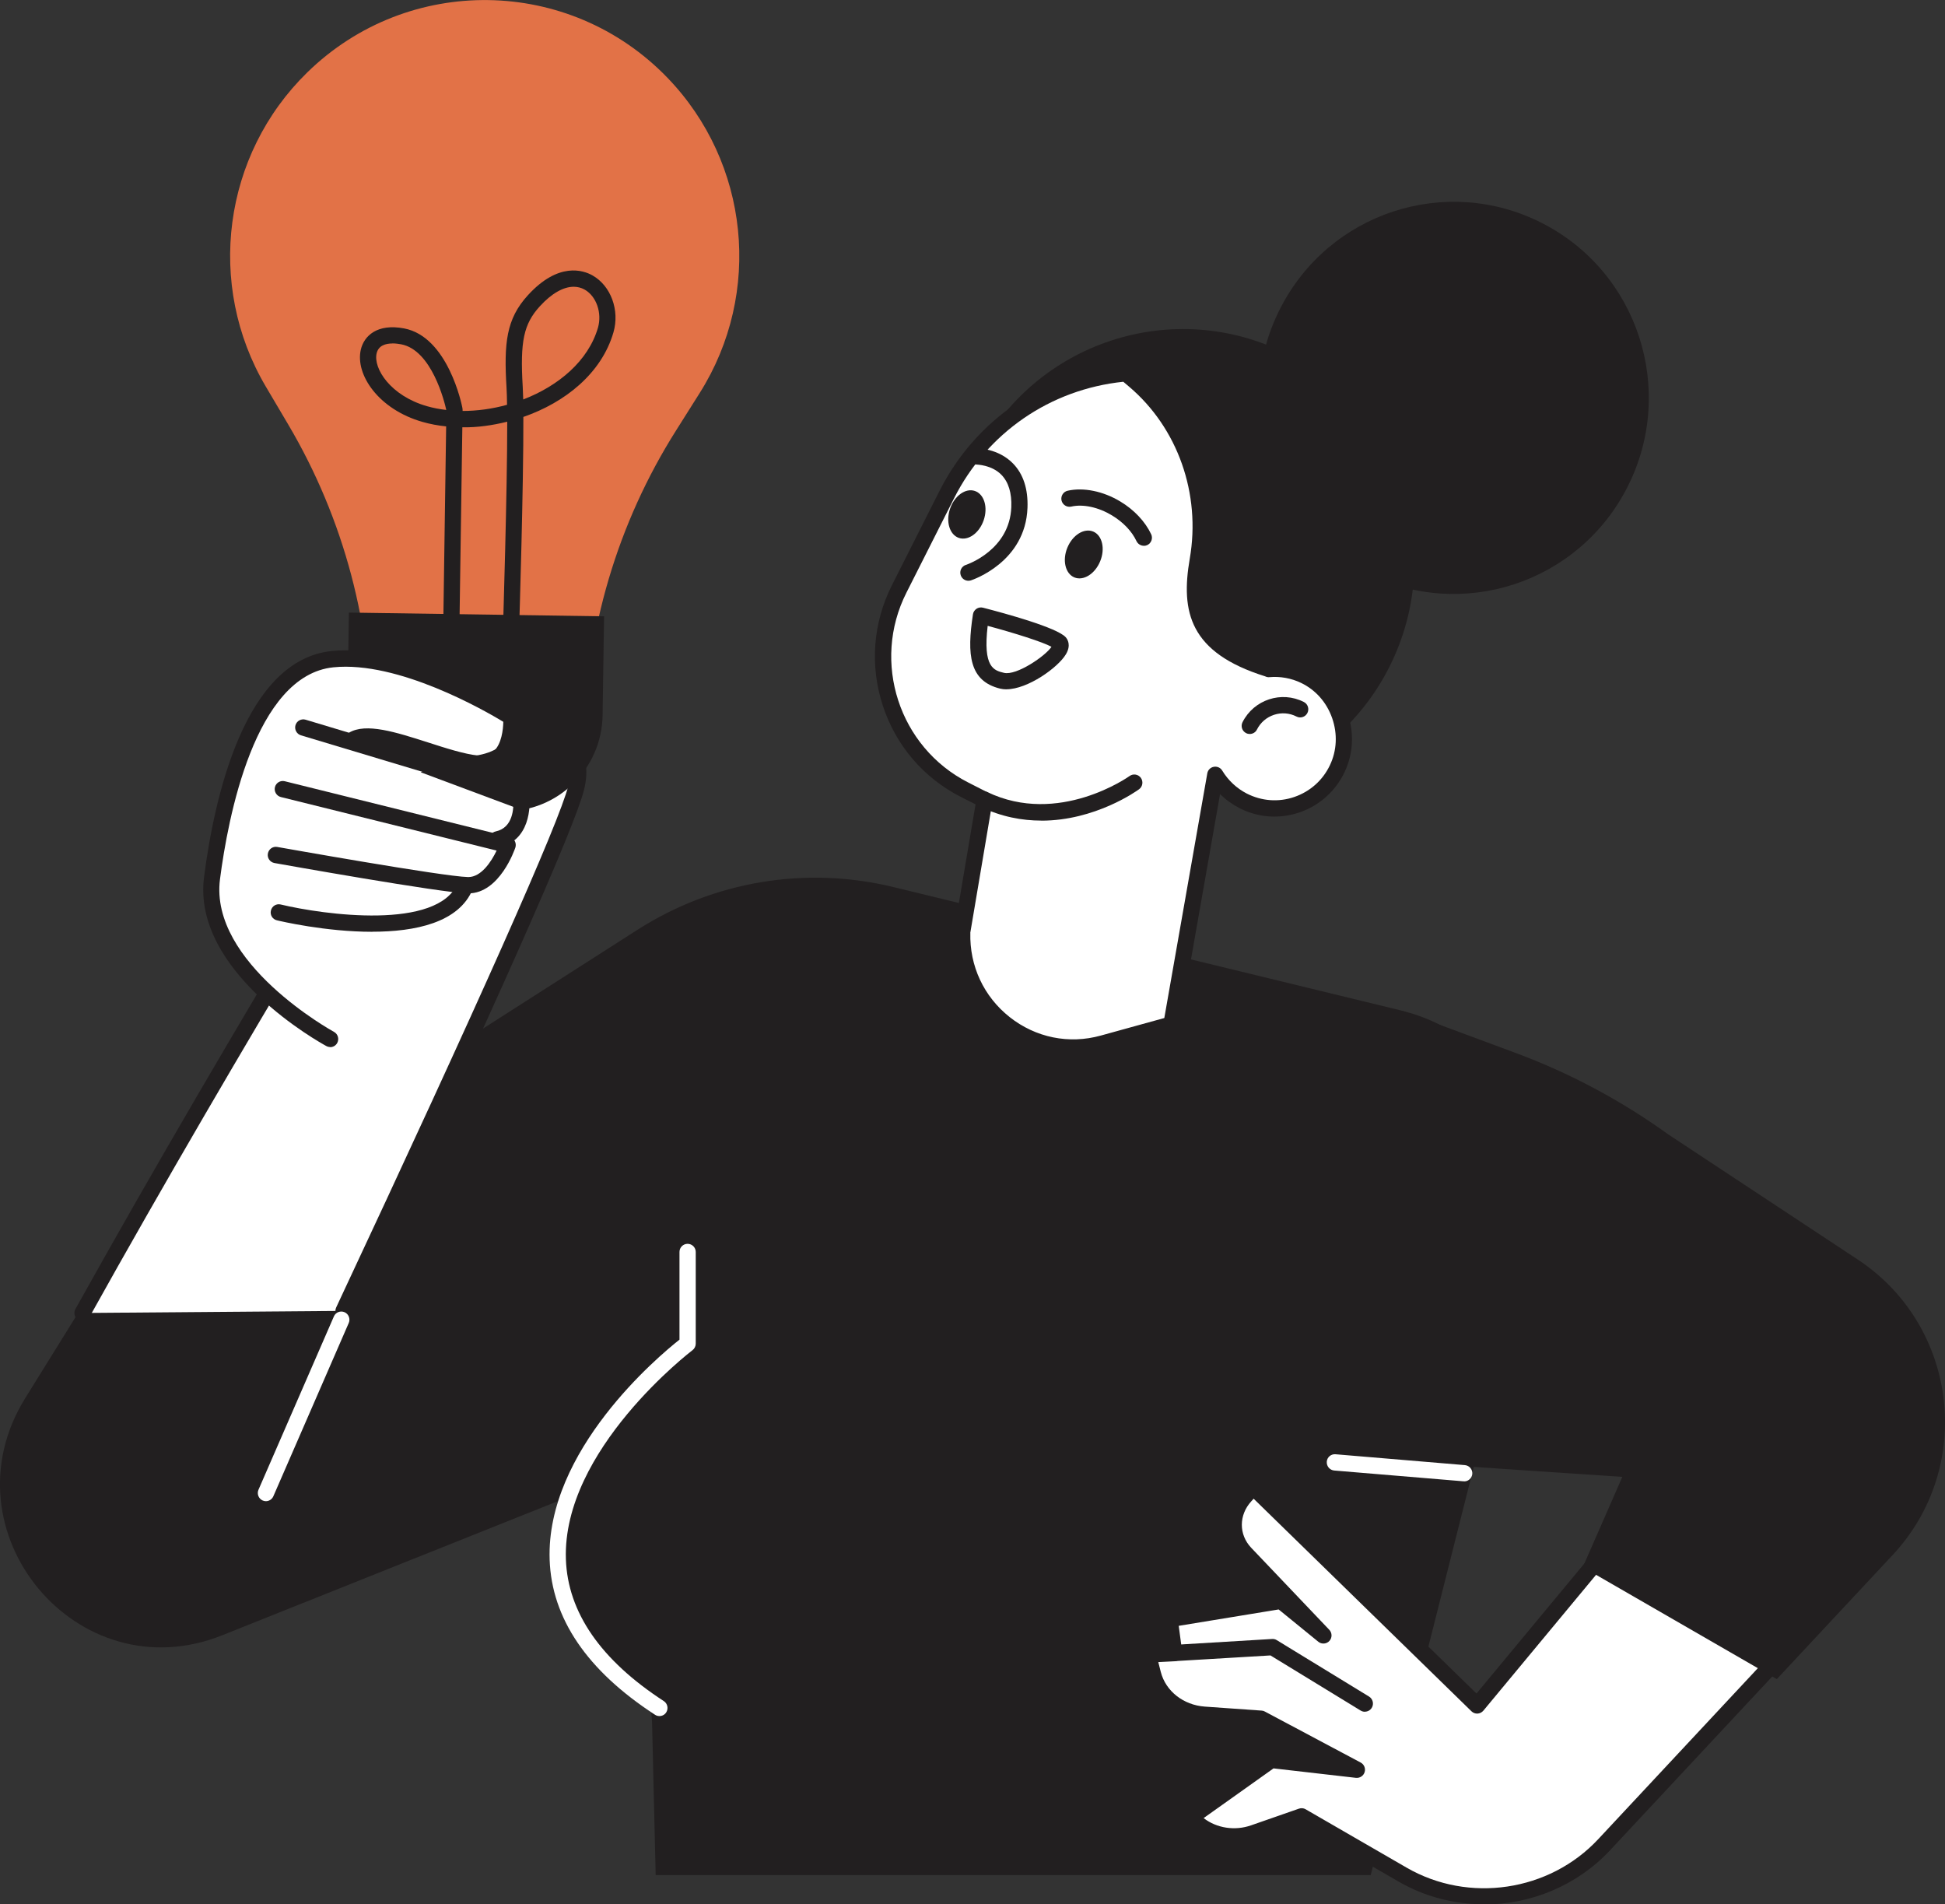 <?xml version="1.0" encoding="UTF-8"?>
<svg id="Layer_2" data-name="Layer 2" xmlns="http://www.w3.org/2000/svg" viewBox="0 0 306.34 299.89">
  <rect x="0" y="0" width="306.34" height="299.89" fill="#333333" stroke="none"/>
  <defs>
    <style>
      .cls-1 {
        fill: #e27247;
      }

      .cls-2 {
        fill: #221f20;
      }

      .cls-3 {
        fill: #fff;
      }
    </style>
  </defs>
  <g id="Calque_1" data-name="Calque 1">
    <g>
      <path class="cls-2" d="M220.71,159.14l-80.03-19.45c-13.77-3.35-28.31-.92-40.27,6.73l-84,53.73-12.44,20.04c-13.01,20.98,8.17,46.47,31.02,37.34l64.6-25.81,3.11,39.53.57,24.05h112.62l25.5-101.03c4.17-15.47-5.19-31.35-20.69-35.12"/>
      <path class="cls-3" d="M54.11,206.44c16.9-36.09,34.86-75.22,36.64-82.39,3.45-13.85-21.83-12.12-21.83-12.12,0,0-30.67,49.45-55.94,94.84l41.12-.33Z"/>
      <path class="cls-2" d="M12.99,208.06c-.21,0-.42-.05-.62-.16-.62-.35-.84-1.13-.49-1.75,24.99-44.9,55.66-94.4,55.97-94.9.22-.35.59-.57.99-.6.66-.04,16.13-1.03,21.59,5.54,1.84,2.2,2.36,4.96,1.56,8.18-1.49,5.99-13.85,33.79-36.73,82.62-.3.64-1.06.92-1.7.62-.64-.3-.91-1.07-.61-1.71,22.49-48,35.13-76.4,36.56-82.15.6-2.42.26-4.35-1.04-5.91-4.07-4.89-15.92-4.77-18.82-4.66-3.49,5.65-32.04,51.98-55.55,94.22-.23.42-.67.66-1.12.66"/>
      <path class="cls-1" d="M48.41,11.39h0c-13.31,12.99-16.01,33.45-6.55,49.48l3.57,6.04c8.75,14.83,13.26,31.8,13,49.04l-.02,1.41,33.6.49.02-1.41c.25-17.24,5.24-34.07,14.44-48.63l3.74-5.93c9.93-15.74,7.82-36.27-5.1-49.65-15.42-15.96-40.81-16.34-56.7-.84"/>
      <path class="cls-2" d="M79.41,127.76l-9.62-.14c-8.44-.12-15.19-7.1-15.07-15.59l.23-15.56,40.19.59-.23,15.56c-.12,8.48-7.07,15.26-15.51,15.14"/>
      <path class="cls-2" d="M90.36,45.16c-1.63,0-3.5,1.06-5.34,3.08-2.54,2.79-3.12,5.51-2.69,12.68.03.54.06,1.21.08,1.99,5.53-2.13,10.24-6.05,11.77-11.3.67-2.32-.25-4.96-2.09-6-.54-.3-1.12-.45-1.73-.45M61.82,54.09c-1.09,0-2.21.32-2.5,1.55-.56,2.38,2.2,6.7,7.94,8.33.97.28,1.99.47,3.03.59-.28-1.28-2.28-9.42-7.11-10.34-.4-.07-.88-.14-1.36-.14M80.51,100.06h-.04c-.71-.02-1.26-.62-1.24-1.32,0-.26.67-21.24.66-32.33-2.34.58-4.77.93-7.07.88l-.45,30.81c0,.71-.65,1.28-1.29,1.26-.71-.01-1.27-.59-1.26-1.3l.45-30.91c-1.27-.13-2.51-.36-3.7-.7-6.96-1.97-10.65-7.48-9.74-11.39.5-2.15,2.56-4.15,6.82-3.34,6.92,1.31,9.1,12.07,9.18,12.53.02.09.03.18.03.27v.2c2.3,0,4.69-.33,7-.97-.01-1.09-.04-2-.08-2.68-.43-7.06-.04-10.84,3.35-14.56,4.83-5.3,8.74-3.96,10.2-3.13,2.88,1.63,4.3,5.48,3.29,8.96-1.87,6.45-7.6,11.04-14.19,13.32.04,10.82-.63,32.1-.66,33.17-.02.69-.58,1.24-1.27,1.24"/>
      <path class="cls-2" d="M218.82,105.04c-9.11,18.04-31.05,25.25-49,16.1-17.95-9.16-25.12-31.21-16.01-49.25,9.11-18.05,31.05-25.25,49-16.1,17.95,9.15,25.12,31.2,16.01,49.25"/>
      <path class="cls-2" d="M256.36,76.63c-7.68,15.2-26.16,21.28-41.29,13.56-15.13-7.71-21.17-26.3-13.49-41.5,7.68-15.21,26.17-21.28,41.29-13.56,15.13,7.71,21.17,26.3,13.49,41.5"/>
      <path class="cls-3" d="M205.47,106.37c-1.82-.87-3.76-1.19-5.65-1.03h0c-11.11-3.44-12.61-8.91-11.18-17.17,1.84-10.58-1.83-21.36-10-28.29l-1.32-1.12c-11.66,1.03-22.53,7.87-28.22,19.13l-7.49,14.84c-5.84,11.58-1.25,25.73,10.27,31.61l3.17,1.61-3.51,20.81c-.37,11.86,10.79,20.7,22.18,17.55l10.77-2.98,6.91-39.33c1.02,1.69,2.5,3.14,4.39,4.1,5.47,2.78,12.15.53,14.82-5.05,2.58-5.39.22-12.11-5.15-14.69"/>
      <path class="cls-2" d="M152.83,146.9c-.14,5.21,2.11,10.04,6.19,13.27,4.1,3.24,9.34,4.31,14.37,2.91l9.99-2.76,6.77-38.53c.09-.53.5-.94,1.02-1.03.53-.1,1.05.13,1.33.59.94,1.55,2.28,2.8,3.87,3.62,2.34,1.19,5,1.39,7.48.54,2.48-.85,4.48-2.62,5.61-5,1.1-2.3,1.22-4.93.36-7.41-.87-2.49-2.61-4.46-4.91-5.56-1.54-.74-3.27-1.05-4.98-.9-.23.03-.47-.03-.67-.13-11.87-3.72-13.33-10.11-11.87-18.54,1.77-10.21-1.89-20.58-9.56-27.08l-.91-.77c-11.51,1.2-21.45,8.03-26.67,18.38l-7.49,14.84c-5.52,10.93-1.16,24.33,9.72,29.88l3.16,1.61c.5.25.77.81.68,1.36l-3.5,20.72ZM169.01,166.25c-4.15,0-8.19-1.39-11.57-4.07-4.75-3.75-7.35-9.38-7.16-15.45,0-.06,0-.12.01-.17l3.36-19.89-2.33-1.18c-5.88-3-10.24-8.11-12.29-14.41-2.05-6.29-1.53-13.01,1.45-18.92l7.49-14.84c5.7-11.29,16.63-18.7,29.24-19.82.33-.03.67.08.93.3l1.33,1.12c8.36,7.08,12.36,18.38,10.43,29.48-1.33,7.67-.11,12.45,10.1,15.65,2.07-.13,4.14.27,6.01,1.17,2.91,1.4,5.11,3.89,6.21,7.02,1.1,3.13.93,6.46-.46,9.38-1.44,3-3.96,5.25-7.1,6.32-3.14,1.07-6.5.83-9.45-.68-1.13-.58-2.15-1.32-3.05-2.21l-6.42,36.52c-.09.49-.44.88-.92,1.02l-10.77,2.98c-1.68.46-3.37.69-5.06.69"/>
      <path class="cls-2" d="M168.11,86.25c-.82,1.99-.32,4.09,1.1,4.68,1.43.59,3.25-.54,4.07-2.54.82-1.99.32-4.09-1.1-4.68-1.43-.59-3.25.54-4.07,2.54"/>
      <path class="cls-2" d="M155.56,98.56c-.78,6.59,1,7.02,2.57,7.4,1.97.48,6.56-2.68,7.48-4.1-1.35-.75-5.83-2.17-10.05-3.3M158.51,108.56c-.34,0-.66-.04-.97-.11-4.89-1.19-5.27-5.36-4.3-11.7.05-.36.26-.67.56-.88.3-.2.67-.26,1.02-.17,3.46.89,11.66,3.13,13.03,4.65.29.33.89,1.25.03,2.69-1.23,2.07-6,5.51-9.37,5.51"/>
      <path class="cls-2" d="M180.16,85.95c-.48,0-.94-.27-1.16-.73-.73-1.56-2.11-3-3.87-4.06-2.14-1.29-4.54-1.81-6.41-1.38-.69.15-1.37-.28-1.53-.97-.15-.69.28-1.38.97-1.53,2.49-.56,5.59.07,8.28,1.69,2.2,1.32,3.92,3.16,4.87,5.16.3.64.03,1.4-.61,1.71-.18.08-.36.12-.54.12"/>
      <path class="cls-2" d="M149.64,80.1c-.7,2.04-.09,4.1,1.38,4.61,1.46.5,3.21-.74,3.91-2.78s.09-4.1-1.38-4.61c-1.46-.5-3.21.74-3.91,2.78"/>
      <path class="cls-2" d="M164.01,129.23c-3.03,0-6.3-.59-9.64-2.2-.64-.31-.9-1.07-.6-1.71.3-.64,1.07-.91,1.7-.6,11.27,5.43,22.33-2.43,22.44-2.51.57-.41,1.37-.28,1.78.29.41.58.28,1.38-.28,1.79-.37.27-6.91,4.95-15.4,4.95"/>
      <path class="cls-2" d="M196.84,115.59c-.19,0-.39-.04-.58-.14-.63-.32-.88-1.09-.56-1.72,1.79-3.55,6.13-4.98,9.66-3.18.63.32.88,1.09.56,1.73-.32.63-1.09.89-1.72.56-1.1-.56-2.36-.66-3.54-.27-1.18.39-2.13,1.21-2.69,2.32-.22.45-.67.7-1.14.7"/>
      <path class="cls-2" d="M152.52,91.46c-.54,0-1.04-.35-1.21-.89-.22-.67.15-1.4.82-1.61.28-.09,6.9-2.38,7.15-9.09.09-2.23-.44-3.94-1.54-5.08-1.57-1.62-3.92-1.61-3.91-1.63-.67-.01-1.28-.56-1.29-1.26-.01-.71.55-1.29,1.25-1.3.14,0,3.42-.02,5.77,2.4,1.61,1.66,2.38,4.01,2.27,6.97-.31,8.52-8.56,11.31-8.91,11.43-.13.04-.27.06-.4.06"/>
      <path class="cls-3" d="M61.25,145.02l-12.01,17.74s-17.12-10.75-15.84-24.48c1.28-13.74,7.31-34.1,19-34.48,11.68-.37,28.14,9.13,28.14,9.13,0,0,1.11,4.82-5.22,6-6.32,1.17-9.05,2.69-9.05,2.69l14.76,5.51s.5,3-2.16,6.58c-2.66,3.59-5.08,10.14-17.62,11.32"/>
      <path class="cls-2" d="M52.01,164.89c-.2,0-.41-.05-.6-.15-.87-.47-21.21-11.66-19.27-26.63,1.64-12.69,6.44-34.19,20.13-35.59,12.32-1.26,28.29,8.89,28.96,9.33.34.22.55.58.58.99.01.19.31,4.76-2.18,7.21-1.15,1.13-2.73,1.64-4.56,1.47-2.43-.22-5.48-1.21-8.44-2.16-3.87-1.25-8.68-2.79-10.36-1.77-.6.37-1.39.18-1.75-.43-.37-.61-.18-1.39.43-1.76,2.68-1.63,7.43-.09,12.47,1.52,2.82.91,5.74,1.85,7.89,2.06,1.08.1,1.91-.14,2.53-.75,1.14-1.11,1.41-3.29,1.43-4.56-2.94-1.78-16.56-9.62-26.76-8.58-12.39,1.27-16.62,23.76-17.86,33.37-1.71,13.22,17.75,23.93,17.95,24.04.62.33.85,1.11.52,1.74-.23.43-.67.67-1.12.67"/>
      <path class="cls-2" d="M78.36,133.46c-.59,0-1.12-.41-1.25-1.01-.15-.69.29-1.38.98-1.52,2.71-.58,2.85-3.63,2.75-5.08l-33.44-10.05c-.67-.2-1.06-.92-.86-1.6.2-.68.92-1.06,1.59-.86l34.25,10.29c.46.14.81.53.89,1.01.45,2.6.06,7.78-4.65,8.8-.09.02-.18.03-.27.03"/>
      <path class="cls-2" d="M73.77,140.69h-.12c-4.18-.09-29.36-4.59-30.43-4.78-.69-.13-1.16-.79-1.03-1.49.13-.7.78-1.17,1.48-1.04.26.04,26.05,4.65,30.04,4.74h.06c2.01,0,3.6-2.39,4.45-4.17l-33.98-8.43c-.68-.17-1.1-.86-.94-1.55.17-.69.86-1.11,1.55-.94l35.42,8.79c.35.09.64.31.81.63.17.31.2.69.09,1.03-.1.29-2.47,7.21-7.4,7.21"/>
      <path class="cls-2" d="M58.62,146.74c-7.34,0-14.45-1.67-15.01-1.81-.69-.16-1.11-.85-.94-1.54.16-.69.85-1.12,1.54-.95,6.71,1.61,24.81,4.13,27.9-3.41.27-.65,1.02-.97,1.66-.7.65.27.96,1.02.7,1.67-2.18,5.32-9.1,6.73-15.85,6.73"/>
      <path class="cls-3" d="M41.88,236.41c-.17,0-.35-.04-.51-.11-.64-.28-.94-1.04-.66-1.69l11.88-27.3c.28-.65,1.03-.94,1.68-.66.64.28.94,1.04.66,1.69l-11.88,27.3c-.21.48-.68.77-1.17.77"/>
      <path class="cls-2" d="M108.29,197.16v14.44s-42.93,32.34-4.44,57.37l4.44-71.81Z"/>
      <path class="cls-3" d="M103.85,270.25c-.24,0-.48-.07-.69-.21-10.69-6.95-16.27-15.16-16.59-24.41-.59-17.18,17.11-32.02,20.45-34.66v-13.81c0-.71.57-1.28,1.28-1.28s1.28.58,1.28,1.28v14.44c0,.4-.19.79-.51,1.03-.21.16-20.54,15.7-19.94,32.93.29,8.35,5.48,15.87,15.42,22.33.59.39.76,1.18.38,1.78-.24.38-.65.58-1.07.58"/>
      <path class="cls-3" d="M287.74,252.88l-35.11,37.6c-8.05,8.62-21.52,10.63-31.75,4.71l-15.89-9.19-7.55,2.63c-2.96,1.03-6.24.53-8.64-1.31l-1.41-1.08,12.82-9.11,13.47,1.55-15.09-8.03-8.95-.64c-3.92-.27-7.16-2.85-8.08-6.39l-.8-3.09,4.14-.2-.71-5.37,17.53-2.87,6.69,5.45-12.3-12.92c-2.42-2.54-2.43-6.39-.03-9.04l1.27-1.4,35.26,34.4,25.15-30.32,29.96,14.63Z"/>
      <path class="cls-2" d="M233.71,299.89c-4.63,0-9.29-1.17-13.46-3.59l-15.39-8.9-6.99,2.43c-3.34,1.17-7.11.59-9.83-1.5l-1.41-1.08c-.32-.25-.51-.63-.5-1.04,0-.4.21-.79.54-1.02l12.82-9.11c.26-.18.57-.26.88-.23l6.75.78-8.87-4.72-8.68-.62c-4.46-.32-8.17-3.27-9.22-7.35l-.8-3.09c-.09-.37-.02-.77.21-1.08s.58-.5.97-.52l2.76-.13-.53-3.99c-.09-.68.38-1.32,1.06-1.43l16.44-2.69-5.24-5.5c-2.87-3.02-2.89-7.66-.05-10.79l1.28-1.4c.23-.26.56-.41.9-.42.34-.02.68.12.93.36l34.27,33.44,24.27-29.25c.45-.54,1.26-.62,1.8-.17.54.45.62,1.26.16,1.81l-25.15,30.31c-.23.27-.56.44-.91.46-.36.02-.7-.11-.96-.36l-34.31-33.48-.39.43c-1.96,2.16-1.96,5.22,0,7.29l12.3,12.92c.47.49.48,1.26.02,1.76-.45.49-1.22.55-1.74.13l-6.25-5.09-15.74,2.58.55,4.13c.05.36-.06.72-.28.99-.23.27-.56.44-.92.46l-2.57.13.4,1.57c.78,3.01,3.56,5.2,6.93,5.44l8.95.63c.18.01.35.06.51.15l15.09,8.03c.54.29.8.92.62,1.51-.18.59-.76.96-1.36.9l-12.99-1.49-11.01,7.83.03.02c2.05,1.57,4.9,2.01,7.44,1.12l7.55-2.63c.35-.12.73-.09,1.05.1l15.9,9.19c9.78,5.66,22.48,3.77,30.18-4.48l35.1-37.6c.49-.52,1.29-.54,1.8-.06.51.49.54,1.3.06,1.81l-35.1,37.6c-5.22,5.59-12.51,8.53-19.86,8.53"/>
      <path class="cls-2" d="M214.96,269.57c-.22,0-.45-.06-.66-.19l-14.2-8.68-15.11.9c-.72.05-1.31-.49-1.35-1.2-.05-.71.49-1.32,1.2-1.36l15.51-.93c.26-.02.52.04.74.18l14.54,8.89c.6.37.79,1.16.43,1.76-.24.4-.66.62-1.09.62"/>
      <path class="cls-2" d="M220.71,159.14l17.9,6.64c8.59,3.18,16.71,7.51,24.15,12.87l29.86,19.72c15.79,10.44,18.41,32.66,5.48,46.51l-18.25,19.55-30.56-17.63,6.23-14.22-42.44-2.84,7.64-70.58Z"/>
      <path class="cls-3" d="M230.62,233.28s-.07,0-.11,0l-20.37-1.7c-.7-.06-1.22-.68-1.17-1.39s.67-1.23,1.38-1.17l20.37,1.71c.7.06,1.23.68,1.17,1.38-.06.67-.62,1.18-1.27,1.18"/>
    </g>
  </g>
</svg>